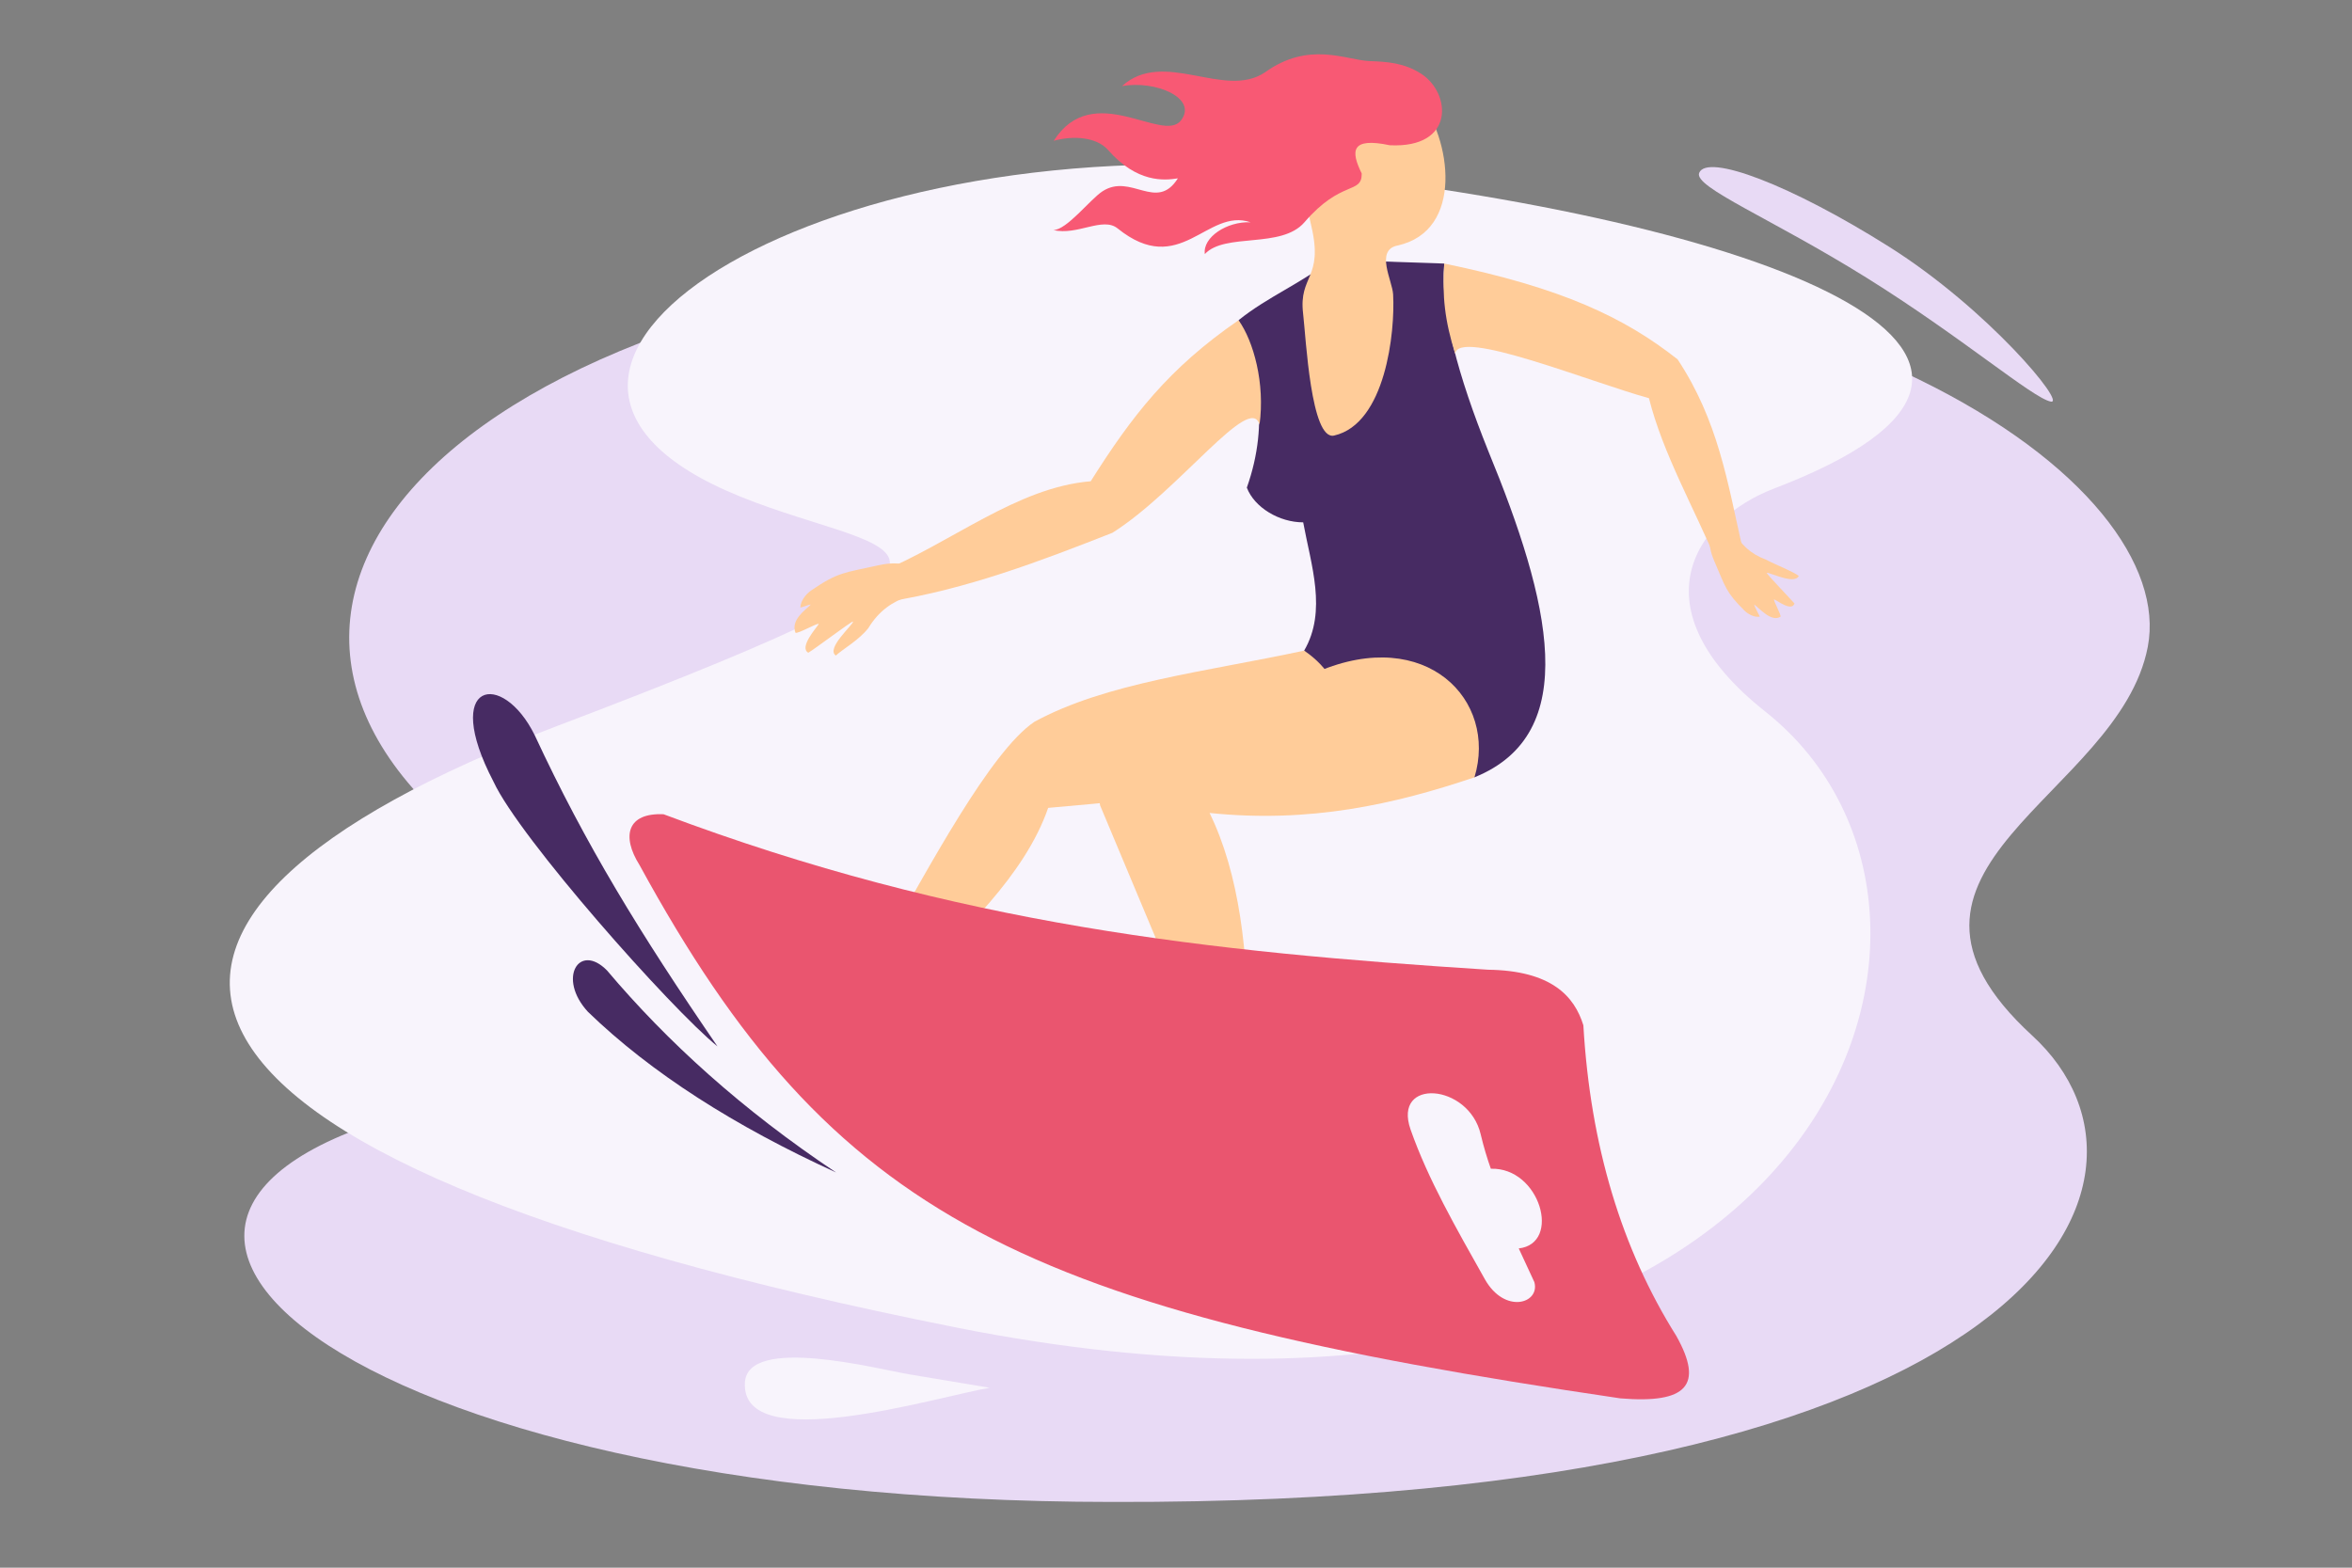 <?xml version="1.0" encoding="UTF-8"?>
<!DOCTYPE svg PUBLIC "-//W3C//DTD SVG 1.1//EN" "http://www.w3.org/Graphics/SVG/1.1/DTD/svg11.dtd">
<!-- Creator: CorelDRAW -->
<svg xmlns="http://www.w3.org/2000/svg" xml:space="preserve" width="1698px" height="1132px" style="shape-rendering:geometricPrecision; text-rendering:geometricPrecision; image-rendering:optimizeQuality; fill-rule:evenodd; clip-rule:evenodd"
viewBox="0 0 503.166 335.444"
 xmlns:xlink="http://www.w3.org/1999/xlink">
 <rect x="0" y="0" width="503.166" height="335.444" fill="#808080" stroke="none"/>
 <defs>
  <style type="text/css">
   <![CDATA[
    .fil0 {fill:none}
    .fil6 {fill:#EA556F}
    .fil3 {fill:#472B63}
    .fil1 {fill:#E8DAF5}
    .fil5 {fill:#F85974}
    .fil2 {fill:#F8F4FC}
    .fil4 {fill:#FFCC99}
   ]]>
  </style>
 </defs>
 <g id="Layer_x0020_1">
  <rect class="fil0" y="-1.03496e-005" width="503.166" height="335.444"/>
  <path class="fil1" d="M101.75 181.09c19.94,15.269 48.577,44.016 -3.069,54.396 -101.887,20.479 -27.391,85.889 139.395,85.889 197.121,0.519 230.892,-68.397 196.668,-99.799 -38.966,-35.753 18.596,-51.02 24.738,-83.19 6.589,-34.512 -65.941,-89.878 -214.386,-84.698 -148.446,5.18 -210.642,75.868 -143.346,127.402z"/>
  <path class="fil2" d="M155.277 104.937c32.935,14.706 72.575,9.164 -35.837,50.309 -108.412,41.145 -99.811,92.01 85.112,128.803 184.923,36.793 228.657,-87.777 173.14,-131.756 -27.988,-22.171 -15.208,-41.243 1.814,-47.749 71.655,-27.39 3.106,-56.313 -99.407,-67.746 -102.513,-11.432 -186.431,40.628 -124.82,68.139z"/>
  <path class="fil3" d="M281.313 150.251c-0.772,-3.678 -1.544,-7.356 -2.316,-11.034 4.95,-8.491 1.461,-18.359 -0.204,-27.449 -5.092,0.009 -10.422,-3.15 -12.056,-7.424 5.074,-14.346 1.93,-25.98 -1.771,-35.827 6.312,-5.086 13.441,-7.855 19.752,-12.941 8.083,0.273 16.165,0.545 24.247,0.818 -0.858,10.157 2.992,24.079 9.4,40.049 13.282,32.277 20.195,60.541 -2.929,69.882 -11.374,-5.358 -22.749,-10.716 -34.124,-16.074z"/>
  <path class="fil4" d="M269.449 90.899c1.208,-8.876 -1.263,-17.875 -4.483,-22.382 -14.988,10.318 -22.821,20.507 -31.63,34.46 -15.893,1.317 -29.878,13.259 -45.498,19.616 1.18,2.225 0.999,3.905 2.18,6.13 16.843,-2.63 32.924,-8.812 47.95,-14.712 14.133,-8.866 29.608,-30.23 31.481,-23.112z"/>
  <path class="fil4" d="M311.317 75.723c-2.217,-7.052 -2.815,-12.309 -2.351,-19.33 25.302,5.211 38.573,11.564 49.926,20.502 8.698,13.173 10.664,26.193 13.895,40.459 -0.248,2.483 -3.229,3.464 -5.375,3.236 -5.041,-12.033 -11.653,-23.488 -14.65,-35.385 -12.883,-3.566 -40.958,-15.043 -41.445,-9.482z"/>
  <path class="fil4" d="M280.544 48.416c2.634,11.276 -2.744,10.402 -1.771,18.668 0.605,5.137 1.665,27.244 6.634,26.113 11.011,-2.507 13.081,-22.174 12.623,-30.23 -0.168,-2.933 -3.849,-9.399 0.881,-10.419 14.433,-3.109 11.524,-23.016 4.589,-31.501 -0.988,-0.162 -2.329,-1.758 -5.023,-1.833 -4.358,-0.122 -3.154,-1.169 -8.799,1.087 -7.291,2.914 -8.784,7.728 -10.308,14.615 -0.883,3.988 -0.443,4.947 0.156,8.921 0.07,0.463 0.359,1.56 1.018,4.58z"/>
  <path class="fil5" d="M291.314 37.126c-2.35,-4.788 -2.395,-7.816 6.007,-6.045 14.016,0.681 13.14,-11.182 6.682,-15.318 -3.633,-2.326 -7.219,-2.549 -10.958,-2.689 -5.081,-0.19 -12.985,-4.404 -22.474,2.437 -8.689,5.795 -21.619,-5.17 -30.543,2.913 7.149,-1.292 16.249,2.54 12.64,7.314 -3.877,5.13 -18.813,-8.842 -27.248,4.39 4.211,-1.165 9.2,-0.799 11.618,1.954 6.244,7.111 12.073,6.538 14.947,6.082 -4.576,7.247 -10.039,-1.241 -16.166,2.795 -2.595,1.709 -7.642,8.274 -10.462,8.262 5.095,1.245 10.547,-2.915 13.729,-0.349 13.393,10.799 19.086,-4.498 28.432,-1.312 -5.039,-0.212 -10.263,3.206 -9.768,6.799 4.328,-4.644 16.372,-1.055 21.32,-6.808 7.879,-9.163 12.291,-5.903 12.244,-10.425z"/>
  <path class="fil4" d="M315.437 166.325c4.976,-16.508 -10.325,-32.476 -33.511,-22.613 -13.531,4.904 -27.063,9.808 -40.594,14.712 -5.537,3.058 -6.995,7.93 -5.994,13.895 6.811,16.256 13.622,32.512 20.433,48.768 3.723,0.545 7.447,1.09 11.17,1.635 0.19,-18.846 -1.823,-35.735 -8.173,-48.768 21.49,2.224 39.544,-1.851 56.669,-7.628z"/>
  <path class="fil4" d="M281.994 164.826c6.32,-6.212 7.906,-18.205 -2.997,-25.61 -21.108,4.55 -42.355,6.834 -57.758,15.257 -9.394,6.425 -22.41,30.876 -32.558,48.768 2.725,2.815 3.27,4.541 5.994,7.356 10.968,-10.775 24.554,-23.233 29.56,-37.733 23.811,-2.046 40.933,-4.153 57.758,-8.037z"/>
  <path class="fil4" d="M366.742 120.063c2.444,5.634 2.419,6.581 6.492,10.631 0.244,0.243 1.687,1.505 3.248,1.247 -0.39,-0.822 -1.151,-2.168 -1.228,-2.611 1.144,0.796 3.655,3.871 5.664,2.631 0.112,-0.51 -1.564,-3.432 -1.387,-3.714 0.629,0.205 3.749,2.695 4.366,0.884 -0.811,-0.944 -5.879,-6.214 -5.951,-6.552 0.413,-0.246 6.003,2.647 6.87,0.647 -1.372,-1.013 -4.646,-2.232 -7.054,-3.492 -3.381,-1.255 -5.392,-3.357 -6.661,-5.737 -1.618,-3.036 -7.666,-1.559 -4.359,6.066z"/>
  <path class="fil4" d="M187.925 120.958c-7.41,1.652 -8.553,1.401 -14.42,5.401 -0.352,0.239 -2.221,1.696 -2.272,3.653 1.088,-0.281 1.655,-0.639 2.211,-0.629 -1.233,1.203 -4.307,3.282 -3.269,6.01 0.592,0.254 4.683,-2.158 4.984,-1.877 -0.396,0.716 -4.299,4.982 -2.243,6.154 1.335,-0.764 9.141,-6.671 9.568,-6.68 0.202,0.558 -5.9,5.762 -3.675,7.28 1.55,-1.43 4.853,-3.227 6.945,-5.856 2.312,-3.812 5.333,-5.763 8.519,-6.749 4.062,-1.256 3.681,-8.943 -6.347,-6.707z"/>
  <path class="fil6" d="M136.82 185.108c-3.92,-6.223 -2.627,-11.229 5.137,-10.88 62.958,23.679 116.955,29.474 176.371,33.266 13.622,0.182 18.497,5.715 20.404,11.891 1.494,25.828 8.225,47.914 19.889,66.477 5.903,10.534 2.27,14.53 -11.988,13.35 -127.677,-18.806 -168.414,-38.264 -209.812,-114.103zm182.116 64.972c-0.766,-2.164 -1.52,-4.623 -2.176,-7.389 -2.581,-10.879 -18.88,-12.091 -14.997,-1.005 3.723,10.629 9.711,21.037 15.889,32.025 4.256,7.567 11.87,5.191 10.594,0.625 -1.725,-3.723 -1.614,-3.483 -3.34,-7.207 9.213,-1.021 4.579,-17.394 -5.97,-17.049z"/>
  <path class="fil3" d="M129.866 207.659c12.895,15.269 28.856,29.771 49.011,43.225 -21.685,-9.908 -39.579,-21.291 -53.095,-34.376 -6.637,-7.204 -1.872,-14.919 4.084,-8.849z"/>
  <path class="fil3" d="M105.58 167.265c5.557,12.024 37.955,48.565 47.914,56.639 -16.644,-24.283 -28.216,-43.168 -39.116,-66.619 -6.945,-14.035 -20.046,-11.557 -8.798,9.98z"/>
  <path class="fil1" d="M438.733 85.931c3.442,0.638 -13.464,-19.801 -34.56,-33.107 -21.096,-13.306 -38.958,-20.022 -40.666,-15.834 -1.241,3.04 15.393,9.715 35.799,22.435 20.406,12.72 35.587,25.794 39.427,26.506z"/>
  <path class="fil2" d="M211.72 296.94c-5.718,-0.953 -11.436,-1.906 -17.154,-2.859 -6.733,-1.122 -34.697,-8.455 -35.214,1.789 -0.801,15.856 40.636,3.129 52.368,1.07z"/>
 </g>
</svg>
